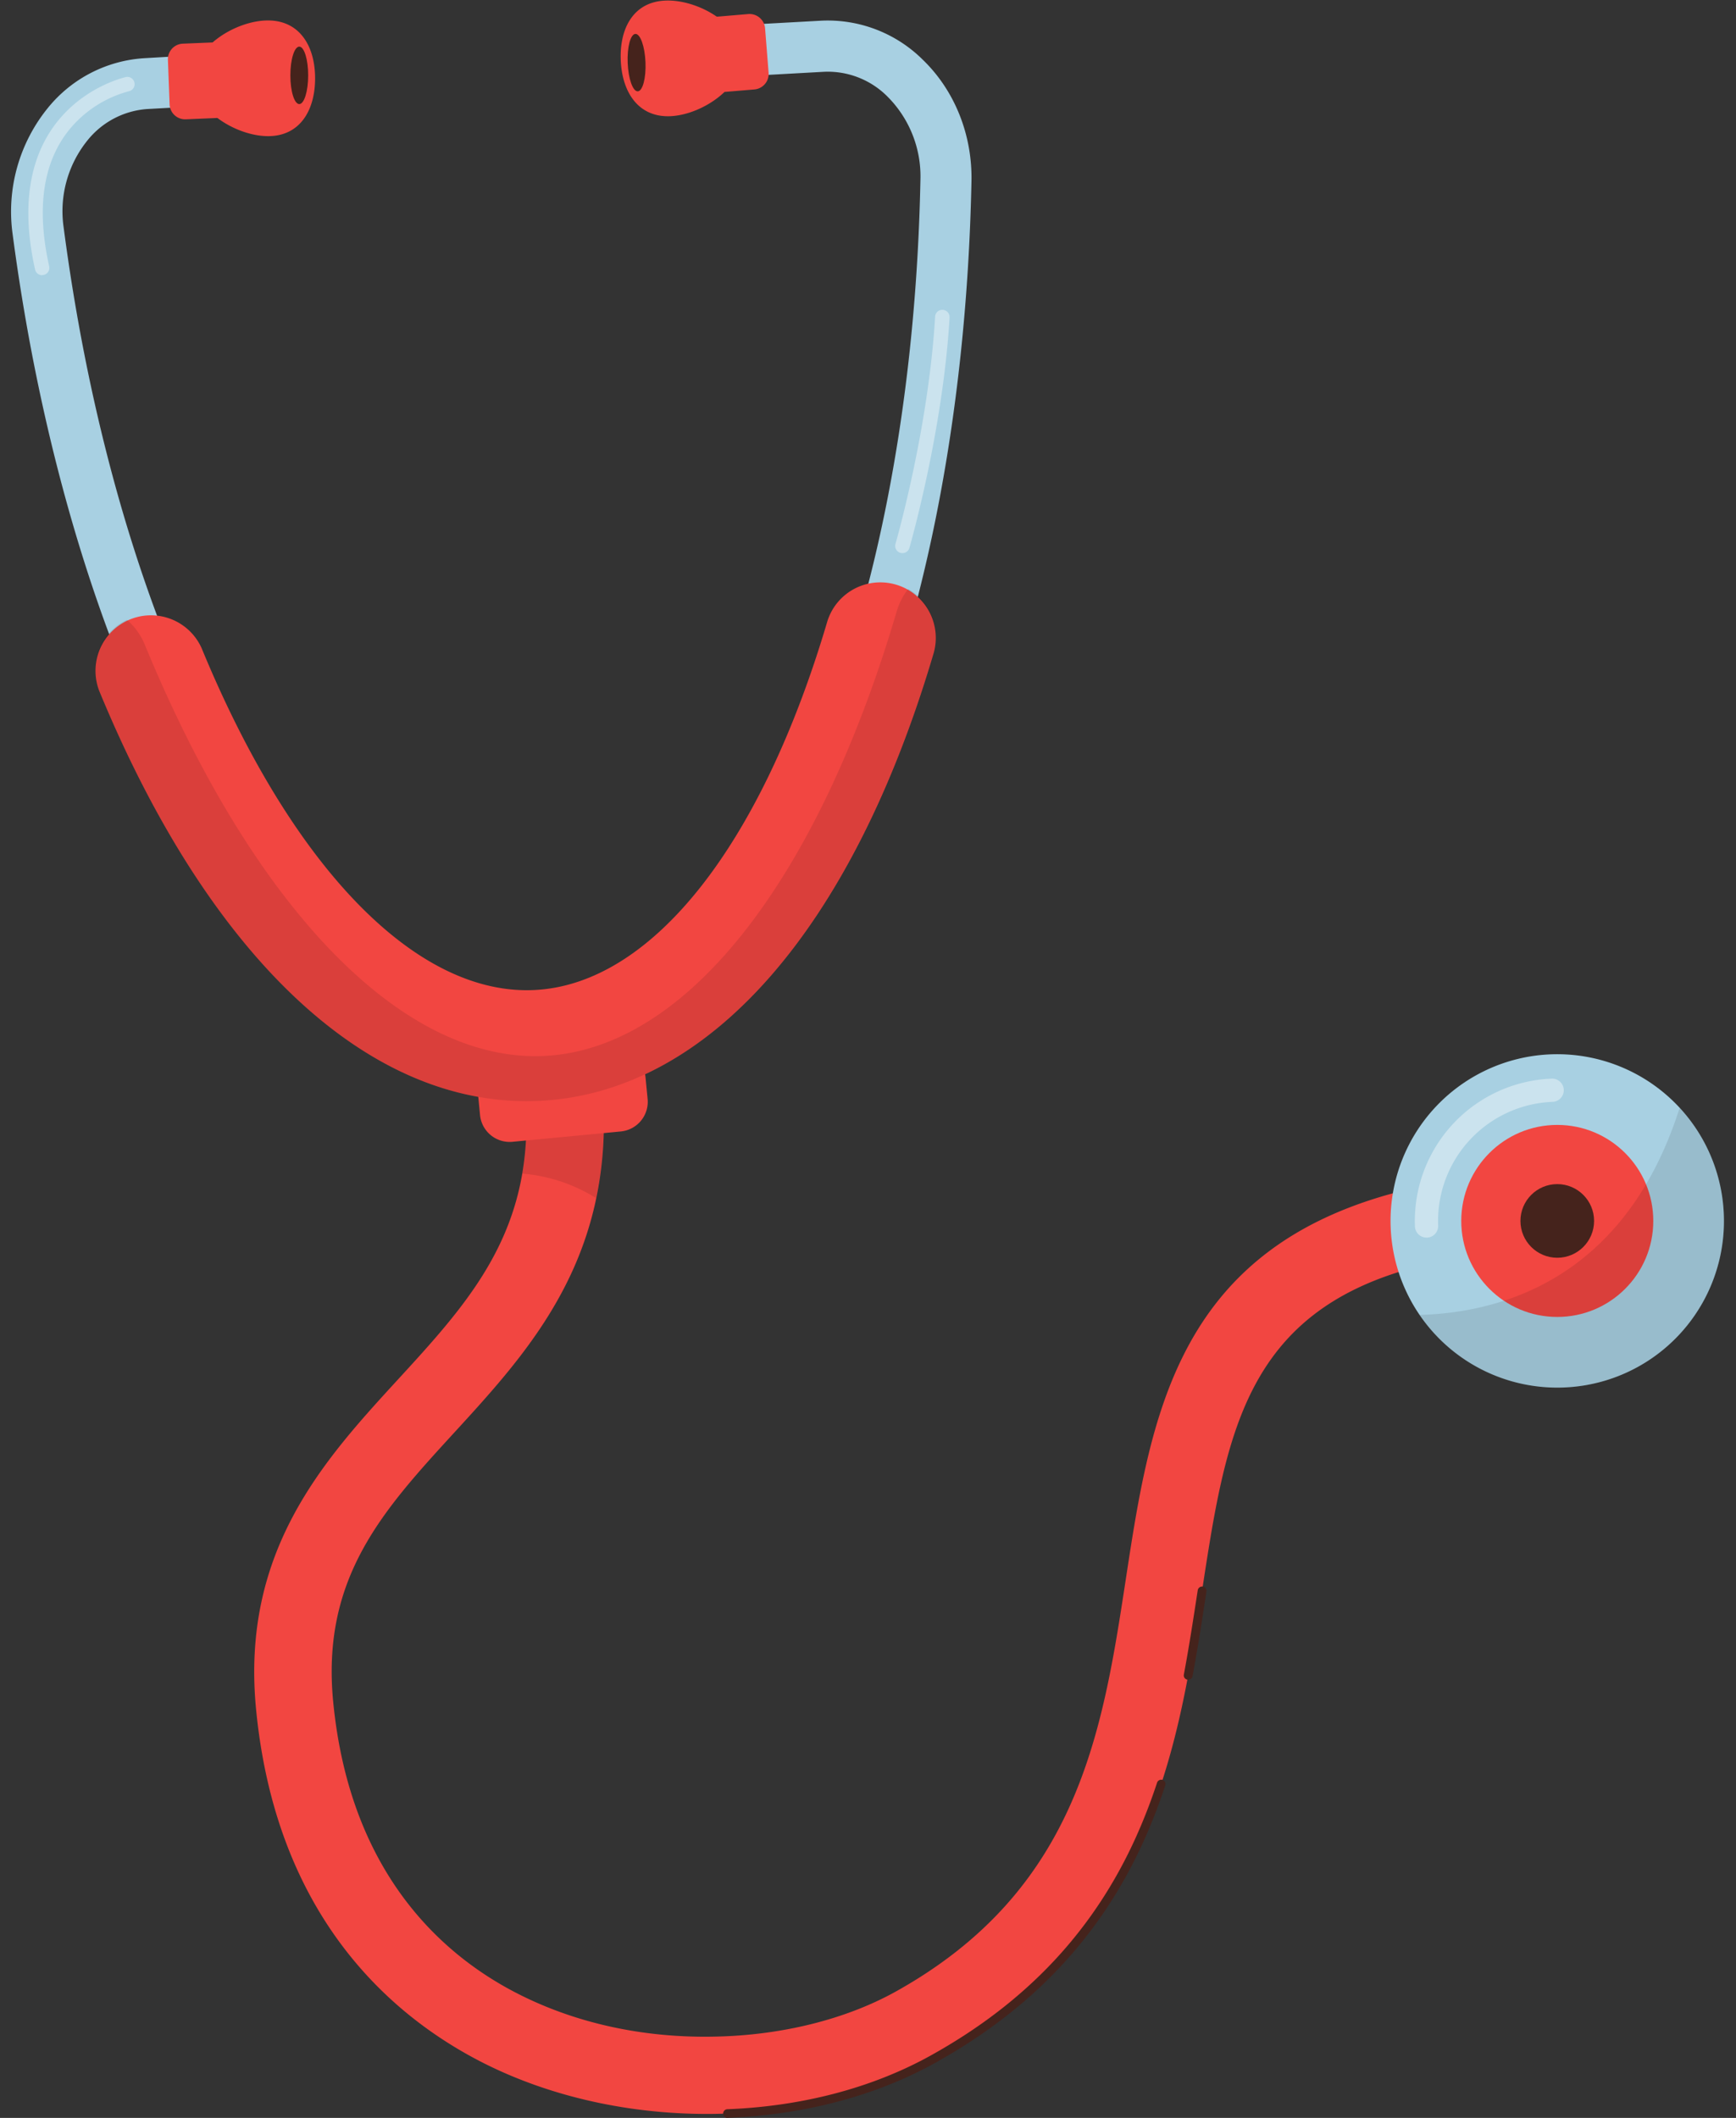 <?xml version="1.0" encoding="UTF-8"?>
<!DOCTYPE svg PUBLIC '-//W3C//DTD SVG 1.0//EN'
          'http://www.w3.org/TR/2001/REC-SVG-20010904/DTD/svg10.dtd'>
<svg height="729.9" preserveAspectRatio="xMidYMid meet" version="1.0" viewBox="-3.9 -0.2 598.3 729.9" width="598.3" xmlns="http://www.w3.org/2000/svg" xmlns:xlink="http://www.w3.org/1999/xlink" zoomAndPan="magnify"
><rect x="-3.9" y="-0.2" width="598.3" height="729.9" fill="#333333" stroke="none"/><defs
  ><linearGradient gradientUnits="userSpaceOnUse" id="a" x1="108.75" x2="398.54" xlink:actuate="onLoad" xlink:show="other" xlink:type="simple" y1="301.17" y2="301.17"
    ><stop offset="0"
      /><stop offset="1"
    /></linearGradient
    ><linearGradient gradientUnits="userSpaceOnUse" id="b" x1="563.6" x2="614.92" xlink:actuate="onLoad" xlink:show="other" xlink:type="simple" y1="409.07" y2="409.07"
    ><stop offset="0" stop-color="#fff"
      /><stop offset="1" stop-color="#fff"
    /></linearGradient
    ><linearGradient id="c" x1="565.22" x2="670.12" xlink:actuate="onLoad" xlink:href="#a" xlink:show="other" xlink:type="simple" y1="439.94" y2="439.94"
    /><linearGradient id="d" x1="255.97" x2="284" xlink:actuate="onLoad" xlink:href="#a" xlink:show="other" xlink:type="simple" y1="411.66" y2="411.66"
    /><linearGradient id="e" x1="85.74" x2="122.38" xlink:actuate="onLoad" xlink:href="#b" xlink:show="other" xlink:type="simple" y1="70.63" y2="70.63"
    /><linearGradient id="f" x1="384.46" x2="403.21" xlink:actuate="onLoad" xlink:href="#b" xlink:show="other" xlink:type="simple" y1="158.65" y2="158.65"
  /></defs
  ><g id="change1_1"
  ><path d="M562.89,446.9c-58,15.82-64.48,58-72.63,111.33-4.31,28.21-8.77,57.39-21.41,85.44-14.72,32.64-38.09,57.51-71.42,76-20.66,11.46-45.41,17.69-70.72,18.67-29.85,1.16-60.48-5-86.07-18.42C209.55,703.6,171.05,669.36,164.23,599c-5.28-54.52,23.36-85.77,48.64-113.35,20-21.78,38-41.47,43.1-71.22A103,103,0,0,0,257.25,403l-4.64.45a10.27,10.27,0,0,1-11.19-9.22l-.71-7.4a10.26,10.26,0,0,1,9.22-11.19l5.65-.54c-.12-.68-.21-1.35-.33-2.05a13.32,13.32,0,1,1,26.25-4.57c.25,1.36.45,2.71.66,4l5.1-.49a10.24,10.24,0,0,1,11.19,9.21l.72,7.41A10.27,10.27,0,0,1,290,399.88l-5.95.57a126.39,126.39,0,0,1-2.57,22.42c-7.38,35.44-29.06,59.1-48.92,80.77-24.62,26.87-45.88,50.08-41.75,92.78,5.67,58.52,37,86.64,62.28,99.92,20.18,10.61,44,16,69,15.49,23.11-.4,45.28-5.92,62.47-15.45,63-35,71.37-89.48,79.42-142.17,8.45-55.37,17.2-112.63,92-133a13.32,13.32,0,1,1,7,25.7Z" fill="#f24641" transform="translate(-79.88 -10.15)"
  /></g
  ><g id="change2_1"
  ><path d="M326.71,739.85a1.5,1.5,0,0,1,0-3c25.83-1,50-7.39,70-18.49,33.05-18.34,56.2-43,70.78-75.31a192.11,192.11,0,0,0,7.25-18.69,1.5,1.5,0,0,1,1.89-1,1.48,1.48,0,0,1,.95,1.89,196.69,196.69,0,0,1-7.35,19c-14.86,32.94-38.43,58-72.07,76.7-20.4,11.32-45.08,17.84-71.38,18.86Z" fill="#45231c" transform="translate(-79.88 -10.15)"
  /></g
  ><g id="change2_2"
  ><path d="M485.49,588.82a1.33,1.33,0,0,1-.28,0A1.5,1.5,0,0,1,484,587c1.82-9.74,3.32-19.55,4.77-29a1.5,1.5,0,1,1,3,.45c-1.45,9.51-2.95,19.35-4.78,29.14A1.5,1.5,0,0,1,485.49,588.82Z" fill="#45231c" transform="translate(-79.88 -10.15)"
  /></g
  ><g id="change3_1"
  ><path d="M257.52,379.14c-39.69,0-79-28.85-111.19-81.78-31.92-52.49-55.34-125.9-66-206.73A56.61,56.61,0,0,1,92.47,47.16,46.43,46.43,0,0,1,125.82,30L160.28,28a8.82,8.82,0,0,1,1,17.62l-34.46,1.9a29,29,0,0,0-20.74,10.87,38.84,38.84,0,0,0-8.17,29.9C118.84,248,189,365.39,261.06,361.4S389.94,233,393.2,72a38.89,38.89,0,0,0-11.41-28.82A29,29,0,0,0,360,34.69L325.52,36.6a8.82,8.82,0,1,1-1-17.62L359,17.08a46.47,46.47,0,0,1,35,13.44c11,10.61,17.11,25.88,16.79,41.87-1.65,81.5-16.85,157.05-42.79,212.73C340.9,343.4,303.24,376.74,262,379,260.53,379.1,259,379.14,257.52,379.14Z" fill="#a8d0e2" transform="translate(-79.88 -10.15)"
  /></g
  ><g id="change1_2"
  ><path d="M257.41,389.44c-56.58,0-110-51.14-147.21-141.35a19.12,19.12,0,0,1,35.34-14.59c31.32,75.9,74.28,119.9,115,117.62,40.16-2.21,77.77-49.73,100.6-127.11a19.12,19.12,0,0,1,36.67,10.82c-28,95-77.29,151.27-135.16,154.47C260.87,389.39,259.14,389.44,257.41,389.44Z" fill="#f24641" transform="translate(-79.88 -10.15)"
  /></g
  ><path d="M397.76,234.83A19.1,19.1,0,0,0,389,212.9a23.3,23.3,0,0,0-4,7.81c-27.45,93.21-72.65,150.45-120.92,153.12-48.89,2.74-100.54-50.26-138.19-141.69a22.85,22.85,0,0,0-6.17-8.59,19.09,19.09,0,0,0-9.49,24.54c37.23,90.21,90.63,141.35,147.21,141.35,1.73,0,3.46-.05,5.19-.14C320.47,386.1,369.73,329.8,397.76,234.83Z" fill="url(#a)" opacity=".1" transform="translate(-79.88 -10.15)"
  /><g id="change3_2"
  ><path d="M614.91,488.12a57.45,57.45,0,1,1,55.17-59.64A57.39,57.39,0,0,1,614.91,488.12Z" fill="#a8d0e2" transform="translate(-79.88 -10.15)"
  /></g
  ><g id="change1_3"
  ><circle cx="532.8" cy="420.57" fill="#f24641" r="33.09"
  /></g
  ><g opacity=".4"
  ><path d="M567.63,436.47a4,4,0,0,1-4-3.84,49.08,49.08,0,0,1,47.14-50.95,4,4,0,0,1,.31,8,41.07,41.07,0,0,0-39.45,42.65,4,4,0,0,1-3.84,4.15Z" fill="url(#b)" transform="translate(-79.88 -10.15)"
  /></g
  ><g id="change2_3"
  ><circle cx="532.8" cy="420.57" fill="#45231c" r="12.69"
  /></g
  ><g id="change1_4"
  ><path d="M168.33,17c-6.34,0-13.85,3-19.08,7.58L139,25a5.36,5.36,0,0,0-5.15,5.56l.58,15.32A5.36,5.36,0,0,0,140,51.07l10.55-.45c.13,0,.26,0,.38,0,5.09,3.84,11.75,6.25,17.45,6.25,11,0,16.2-8.92,16.2-19.92S179.33,17,168.33,17Z" fill="#f24641" transform="translate(-79.88 -10.15)"
  /></g
  ><g id="change2_4"
  ><ellipse cx="99.24" cy="25.77" fill="#45231c" rx="3.07" ry="9.9"
  /></g
  ><g id="change1_5"
  ><path d="M306.93,50c6.33-.26,13.71-3.53,18.75-8.36l10.26-.86A5.37,5.37,0,0,0,340.87,35l-1.21-15.28a5.38,5.38,0,0,0-5.77-4.93l-10.53.89-.37,0c-5.25-3.64-12-5.77-17.7-5.53-11,.45-15.82,9.57-15.37,20.56S295.94,50.41,306.93,50Z" fill="#f24641" transform="translate(-79.88 -10.15)"
  /></g
  ><g id="change2_5"
  ><ellipse cx="295.37" cy="31.51" fill="#45231c" rx="3.07" ry="9.9" transform="rotate(-2.35 8.54 1973.654)"
  /></g
  ><path d="M614.91,488.12a57.39,57.39,0,0,1-49.69-25c27.74-.76,70.43-12.11,89.37-70.54q.15-.42.27-.84a57.45,57.45,0,0,1-40,96.4Z" fill="url(#c)" opacity=".1" transform="translate(-79.88 -10.15)"
  /><path d="M284,400.45a126.39,126.39,0,0,1-2.57,22.42A56.51,56.51,0,0,0,256,414.42,103,103,0,0,0,257.25,403Z" fill="url(#d)" opacity=".1" transform="translate(-79.88 -10.15)"
  /><g opacity=".4"
  ><path d="M90.5,104.8a2.5,2.5,0,0,1-2.44-2C76,48.8,114.81,37.62,119.28,36.52a2.5,2.5,0,1,1,1.19,4.86A39.78,39.78,0,0,0,99.85,54.65c-9.07,11.22-11.39,27.07-6.91,47.11a2.5,2.5,0,0,1-2.44,3Z" fill="url(#e)" transform="translate(-79.88 -10.15)"
  /></g
  ><g opacity=".4"
  ><path d="M387,200.58a2.82,2.82,0,0,1-.7-.1,2.5,2.5,0,0,1-1.7-3.1c.11-.39,11.33-39.22,13.66-78.3a2.47,2.47,0,0,1,2.64-2.35,2.51,2.51,0,0,1,2.35,2.65c-2.36,39.66-13.74,79-13.85,79.4A2.51,2.51,0,0,1,387,200.58Z" fill="url(#f)" transform="translate(-79.88 -10.15)"
  /></g
></svg
>
